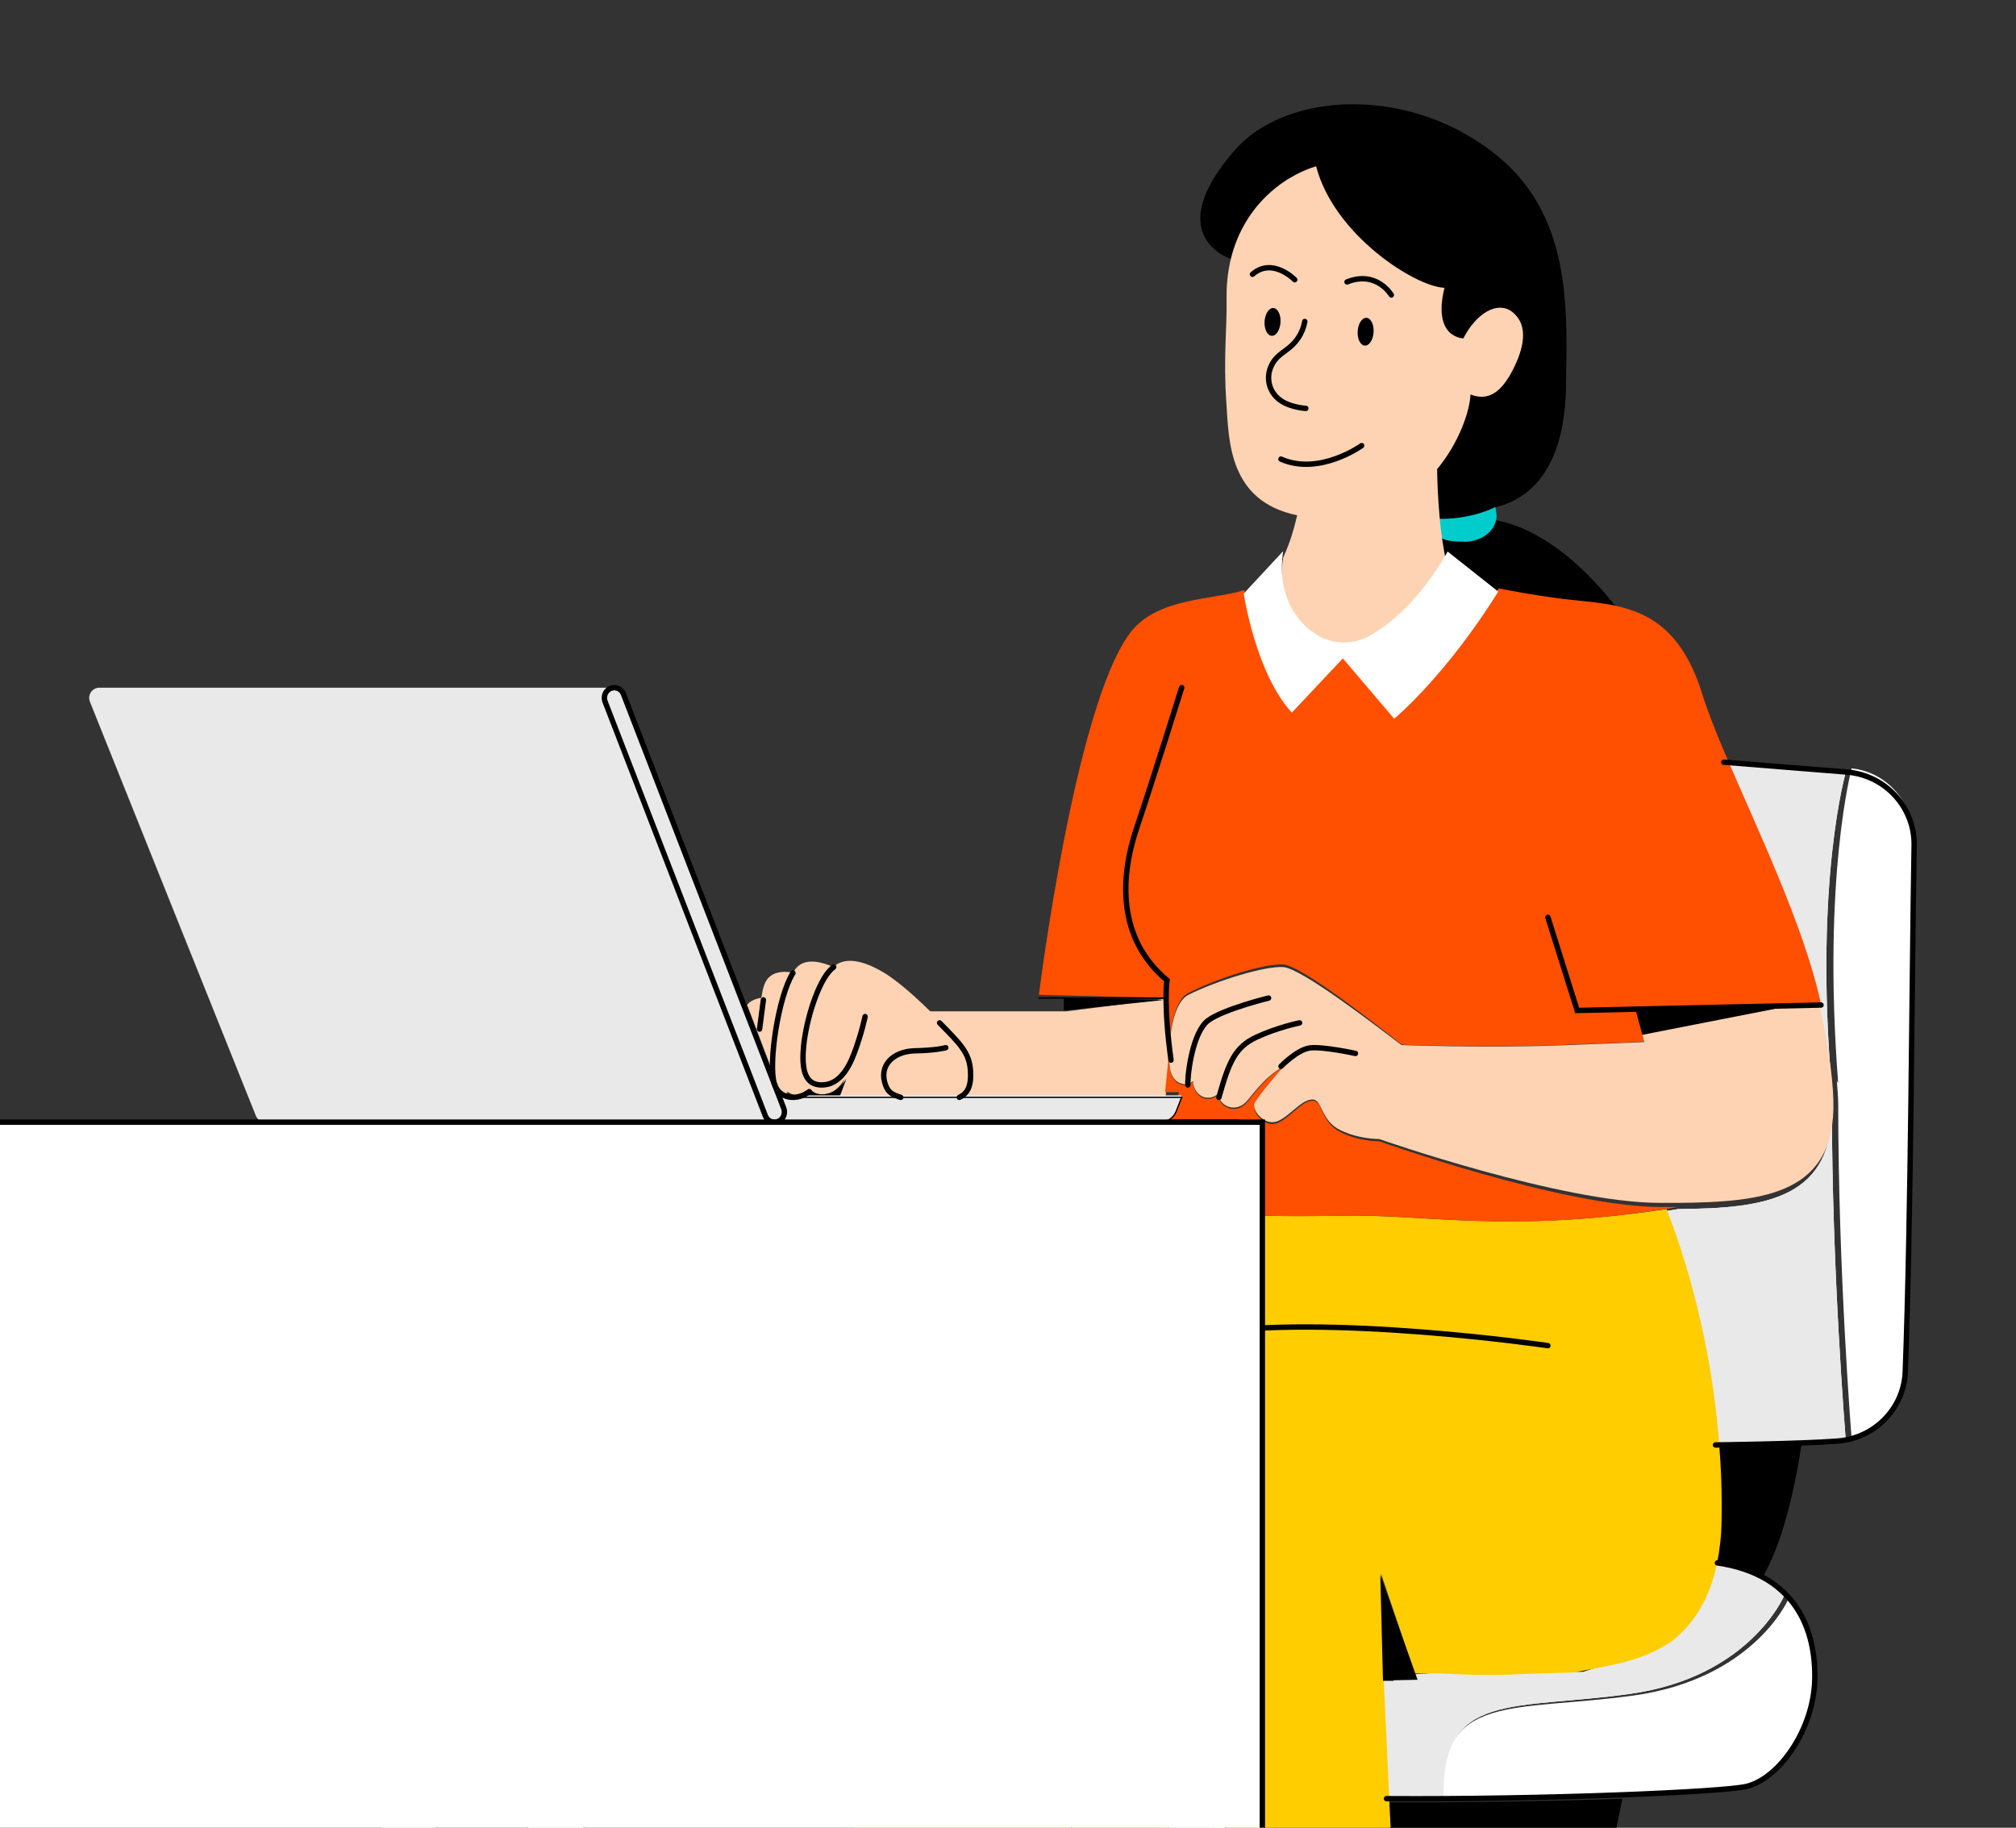 <svg width="375" height="340" viewBox="0 0 375 340" fill="none" xmlns="http://www.w3.org/2000/svg">
<rect x="0" y="0" width="375" height="340" fill="#333333" stroke="none"/>
<g clip-path="url(#clip0_5571_2082)">
<path d="M325.903 293.471C325.518 293.274 325.101 293.109 324.684 292.945C324.331 292.813 323.978 292.682 323.625 292.55C323.144 292.385 322.631 292.254 322.15 292.089C321.797 291.991 321.444 291.892 321.06 291.793C320.45 291.661 319.809 291.53 319.167 291.431H319.103C319.584 288.963 319.873 286.265 319.905 283.27C319.969 277.939 319.809 272.805 319.424 267.902C325.229 267.836 330.906 267.737 335.268 267.639C334.017 276.162 331.644 287.515 327.378 294.195C327.25 294.13 327.089 294.064 326.929 293.965C326.608 293.8 326.255 293.636 325.935 293.471H325.903Z" fill="black"/>
<path d="M272.02 350.343C267.796 349.715 263.245 348.401 258.464 346.117L257.907 335.265C259.25 335.265 260.592 335.265 261.935 335.265C262.197 335.265 262.426 335.265 262.688 335.265C264.325 335.265 265.995 335.265 267.632 335.265C267.698 335.265 267.763 335.265 267.829 335.265C279.78 335.208 291.764 334.951 301.784 334.608L299.983 343.461C299.786 344.517 299.066 345.431 298.018 345.974C295.693 347.23 290.978 349.343 284.692 350.286C280.992 350.857 276.735 351 272.053 350.314L272.02 350.343Z" fill="black"/>
<path d="M331.804 297.66C331.467 296.857 331.034 296.053 330.65 295.351C331.034 296.154 331.419 296.857 331.804 297.66Z" fill="white"/>
<path d="M324.877 293.041C325.696 293.426 326.441 293.811 327.186 294.196C326.441 293.811 325.622 293.426 324.877 293.041Z" fill="white"/>
<path d="M303.746 315.421C325.911 312.384 332.464 297.908 332.56 297.66C336.64 302 337.668 307.703 337.572 312.787C337.379 321.993 330.954 330.982 324.947 332.377C322.795 332.873 313.704 333.462 301.626 333.896C291.829 334.268 280.04 334.516 268.315 334.609C267.769 314.802 281.389 318.49 303.746 315.421Z" fill="white"/>
<path d="M322.567 290.732C322.969 291.392 323.37 292.217 323.722 293.042C323.345 292.217 322.944 291.557 322.567 290.732Z" fill="black"/>
<g style="mix-blend-mode:multiply">
<path d="M322.567 290.732C322.969 291.392 323.37 292.217 323.722 293.042C323.345 292.217 322.944 291.557 322.567 290.732Z" fill="#E9E9EA"/>
</g>
<path d="M303.448 315.07C281.421 318.195 267.971 314.438 268.541 334.609C268.478 334.609 268.414 334.609 268.351 334.609C266.737 334.609 265.155 334.609 263.572 334.609C263.319 334.609 263.097 334.609 262.844 334.609C261.547 334.609 260.249 334.609 258.952 334.609L257.907 311.692H259.711L262.37 313.996L295.061 313.207L310.822 309.419L315.253 303.958C315.253 303.958 313.259 304.621 310.537 305.568C314.62 302.349 317.658 297.614 318.987 290.732H319.05C319.683 290.827 320.316 290.953 320.917 291.08C321.297 291.174 321.645 291.269 321.993 291.364C322.5 291.49 323.006 291.648 323.449 291.806C323.829 291.932 324.146 292.058 324.494 292.184C324.905 292.342 325.316 292.5 325.696 292.69C326.044 292.847 326.361 293.005 326.677 293.163C326.836 293.226 326.962 293.321 327.089 293.384C327.279 293.479 327.5 293.605 327.69 293.7C328.006 293.889 328.323 294.078 328.608 294.268C328.893 294.457 329.177 294.678 329.431 294.868C329.715 295.089 330 295.309 330.253 295.53C330.507 295.72 330.728 295.941 330.95 296.162C331.203 296.414 331.456 296.635 331.709 296.888C331.709 296.888 331.773 296.951 331.804 296.982C331.709 297.203 325.253 311.945 303.416 315.07H303.448Z" fill="white"/>
<g style="mix-blend-mode:multiply">
<path d="M303.448 315.07C281.421 318.195 267.971 314.438 268.541 334.609C268.478 334.609 268.414 334.609 268.351 334.609C266.737 334.609 265.155 334.609 263.572 334.609C263.319 334.609 263.097 334.609 262.844 334.609C261.547 334.609 259.205 334.609 257.907 334.609L257 311.692H259.711L269.5 311H294.5L302 308.5L307 306.5C307 306.5 309.5 305.5 312 304C315.5 300 317.658 297.614 318.987 290.732H319.05C319.683 290.827 320.316 290.953 320.917 291.08C321.297 291.174 321.645 291.269 321.993 291.364C322.5 291.49 323.006 291.648 323.449 291.806C323.829 291.932 324.146 292.058 324.494 292.184C324.905 292.342 325.316 292.5 325.696 292.69C326.044 292.847 326.361 293.005 326.677 293.163C326.836 293.226 326.962 293.321 327.089 293.384C327.279 293.479 327.5 293.605 327.69 293.7C328.006 293.889 328.323 294.078 328.608 294.268C328.893 294.457 329.177 294.678 329.431 294.868C329.715 295.089 330 295.309 330.253 295.53C330.507 295.72 330.728 295.941 330.95 296.162C331.203 296.414 331.456 296.635 331.709 296.888C331.709 296.888 331.773 296.951 331.804 296.982C331.709 297.203 325.253 311.945 303.416 315.07H303.448Z" fill="#E9E9EA"/>
</g>
<path d="M341.63 200.941L341.928 201.54C338.949 163.165 344.431 142.938 344.431 142.938C351.105 143.6 356.14 149.555 356.051 156.644C355.633 182.132 355.514 226.146 354.501 254.974C354.293 261.212 350.062 266.348 344.431 267.64C344.342 266.694 341.928 236.354 341.928 205.163C341.899 203.84 341.779 202.39 341.66 200.91L341.63 200.941Z" fill="white"/>
<path d="M319.103 268.553L343.351 267.639C342.845 267.783 342.339 267.975 341.802 268.024C340.663 268.168 338.103 268.264 334.752 268.408C330.484 268.553 324.888 268.697 319.135 268.793C319.135 268.697 319.135 268.601 319.135 268.553H319.103Z" fill="white"/>
<path d="M319.26 268.794C317.741 249.432 313.09 233.999 309.866 225.285C310.641 225.158 311.416 225.063 312.222 224.905C328.624 224.81 341.242 222.972 340.746 205.289C340.746 236.693 343.289 267.178 343.351 268.129C343.258 268.129 343.134 268.16 343.041 268.192L319.26 268.794Z" fill="white"/>
<g style="mix-blend-mode:multiply">
<path d="M319.26 268.794C317.741 249.432 313.09 233.999 309.866 225.285C310.641 225.158 311.416 225.063 312.222 224.905C328.624 224.81 341.242 222.972 340.746 205.289C340.746 236.693 343.289 267.178 343.351 268.129C343.258 268.129 343.134 268.16 343.041 268.192L319.26 268.794Z" fill="#E9E9EA"/>
</g>
<g style="mix-blend-mode:multiply">
<path d="M320.258 141.783L343.351 142.938L320.258 141.783Z" fill="#E9E9EA"/>
</g>
<path d="M340.682 201.824L340.365 201.23C339.952 197.131 339.126 192.501 338.078 187.557C334.997 173.446 326.102 155.3 320.258 141.783L343.351 143.629C343.351 143.629 337.474 163.685 340.682 201.824Z" fill="white"/>
<g style="mix-blend-mode:multiply">
<path d="M340.682 201.824L340.365 201.23C339.952 197.131 339.126 192.501 338.078 187.557C334.997 173.446 326.102 155.3 320.258 141.783L343.351 143.629C343.351 143.629 337.474 163.685 340.682 201.824Z" fill="#E9E9EA"/>
</g>
<path d="M278.561 109.917L268.5 103.5C268.5 103.5 268.193 100.337 268 99C269.094 99.892 270.808 100.764 272.384 100.764C275.151 100.764 277.467 99.071 278.239 96.753C288.019 98.625 296.093 107.123 300.629 112.918C297.058 112.205 293.359 112.026 289.756 111.61C285.638 111.105 281.746 110.481 278.561 109.887V109.917Z" fill="black"/>
<path d="M223.886 225.954C231.092 226.143 240.839 226.331 249.525 226.143C265.224 225.829 280.118 229.44 310.003 224.918C313.349 233.553 318.207 248.846 319.751 268.032C319.751 268.095 319.751 268.126 319.751 268.189C320.137 272.868 320.33 277.766 320.233 282.853C320.201 285.742 319.879 288.286 319.429 290.641C318.046 297.486 314.99 302.196 310.84 305.399C306 308.5 302.455 309.388 292.5 311.127C292.5 311.127 276.5 311.562 282.5 311.5C269.52 311.752 271.239 311.146 263.165 311.303L256.892 292.744L257.342 311.491L258.404 334.288L258.951 346.221L261.363 398.095L261.91 409.525V410.279L262.393 419.699L252.485 420.17L229.966 421.207L220.959 237.949C222.278 236.097 222.535 234.244 222.696 232.737C222.857 231.104 223.372 228.435 223.886 225.954Z" fill="#FFCD00"/>
<path d="M223.268 422.658L205.463 423.515C205.463 423.515 204.417 410.91 203.277 393.511C201.566 407.164 200.33 417.07 200.33 417.07L193.835 416.911L163.294 416.181L150.526 415.895C150.526 415.895 158.129 339.47 165.733 289.24C173.337 239.01 190.857 246.344 206.92 243.995C208.156 243.804 209.265 243.614 210.31 243.392L223.268 422.658Z" fill="#FFCD00"/>
<path d="M216.616 185.809L217.495 196.844L216.805 204.134H155.863L157.087 200.754C155.769 202.908 154.231 203.671 152.63 203.571C151.877 203.505 151.281 203.207 150.81 202.71C150.402 203.074 149.994 203.339 149.555 203.505C149.743 203.637 149.932 203.77 150.12 203.836C149.9 203.737 149.712 203.637 149.524 203.505C148.457 203.903 147.39 203.737 146.543 203.107C146.197 203.505 145.821 203.77 145.444 203.936L138.98 186.936C139.482 186.24 140.423 185.809 141.616 185.61C141.773 184.649 141.929 183.788 142.181 183.158C143.091 180.64 145.695 180.607 147.578 180.938C147.609 180.872 147.641 180.772 147.672 180.706C149.21 177.923 152.756 178.884 154.984 179.878C157.243 177.889 160.507 178.685 164.147 180.772C164.869 181.17 165.622 181.7 166.407 182.297C168.854 184.119 171.459 186.571 173.028 188.129H198.384L216.46 185.842H216.585L216.616 185.809Z" fill="#FDD3B3"/>
<path d="M150.079 203.862C150.079 203.862 150.012 203.862 149.978 203.828C149.776 203.726 149.574 203.59 149.372 203.489C149.843 203.319 150.281 203.047 150.719 202.674C151.224 203.217 151.864 203.523 152.672 203.557C154.39 203.658 156.04 202.877 157.454 200.67L156.141 204.134H150.853C150.584 204.066 150.348 203.964 150.079 203.862Z" fill="black"/>
<path d="M338.701 186.718L304.574 187.417L305.684 192.242L306.033 193.766C306.033 193.766 298.706 194.083 290.238 194.4C276.251 194.94 260.773 194.337 260.773 194.337C256.206 190.782 242.187 179.639 238.698 179.417C235.209 179.195 226.455 181.957 221.063 184.718C217.638 186.464 217.194 195.638 217.606 198.781C218.019 201.924 220.81 202.495 221.888 201.194C222.015 203.924 224.521 205.384 226.55 203.701C226.963 206.209 230.071 207.416 232.069 204.908C234.067 202.4 236.002 199.924 238.825 198.432C238.825 198.432 235.019 202.781 233.496 205.225C232.608 206.622 235.114 209.765 237.461 208.971C239.808 208.177 242.092 204.686 244.248 204.749C246.024 204.781 245.707 208.781 249.323 210.59C252.939 212.399 256.586 212.304 256.586 212.304C256.586 212.304 290.46 224.462 308.824 224.526C309.934 224.526 311.044 224.526 312.122 224.526C311.297 224.653 310.536 224.78 309.712 224.907C280.215 229.478 265.562 225.827 250.084 226.145C241.552 226.335 231.942 226.145 224.806 225.954C224.267 225.954 223.696 225.954 223.188 225.922C222.522 225.922 221.92 225.795 221.317 225.637L221 219.066L220.81 215.193H227.756C228.073 215.193 228.39 215.098 228.675 214.971C228.961 214.812 229.215 214.59 229.405 214.336L231.498 211.288C231.625 211.13 231.689 210.939 231.752 210.78C231.815 210.59 231.847 210.431 231.847 210.241C231.847 209.892 231.784 209.542 231.625 209.225C231.467 208.907 231.213 208.654 230.927 208.463C230.642 208.273 230.261 208.177 229.881 208.177H216.211V208.019C217.162 207.733 217.923 207.003 218.272 206.051L219.319 203.162H216.718L217.416 196.178L216.528 185.607L205.364 185.353L193.248 185.068C193.248 185.068 199.877 131.547 210.185 117.77C215.132 111.136 225.409 111.675 231.467 109.771C231.467 109.771 233.623 123.897 240.411 130.912L249.894 121.294L259.441 131.991C259.441 131.991 268.987 124.468 278.788 109.453C281.928 110.088 285.766 110.755 289.825 111.294C293.378 111.77 297.057 111.929 300.546 112.691C307.111 114.12 313.105 117.643 316.658 129.166C317.609 132.245 319.132 136.055 320.939 140.34C326.775 154.022 335.656 172.433 338.732 186.782L338.701 186.718Z" fill="#FF4F00"/>
<path d="M308.649 223.763C290.323 223.701 256.521 211.878 256.521 211.878C256.521 211.878 252.881 211.97 249.273 210.211C245.665 208.451 245.981 204.592 244.209 204.531C242.025 204.469 239.778 207.865 237.436 208.636C235.094 209.408 232.593 206.352 233.479 204.994C234.999 202.617 238.797 198.387 238.797 198.387C235.98 199.838 234.049 202.246 232.055 204.685C230.061 207.124 226.959 205.982 226.548 203.512C224.522 205.148 222.022 203.728 221.895 201.073C220.851 202.308 218.034 201.752 217.623 198.727C217.211 195.671 217.654 186.749 221.073 185.051C226.485 182.366 235.189 179.711 238.67 179.896C242.152 180.112 256.141 190.978 260.699 194.405C260.699 194.405 276.112 194.992 290.102 194.467C298.521 194.158 305.864 193.849 305.864 193.849L305.515 192.368L332.608 187.12L304.408 187.675L338.463 186.996C339.539 191.874 340.331 196.443 340.742 200.487C340.9 201.937 340.995 203.358 341.027 204.654C341.533 221.88 328.683 223.67 311.909 223.763C310.833 223.763 309.725 223.763 308.617 223.763H308.649Z" fill="#FDD3B3"/>
<path d="M272.351 100.748C270.817 100.748 269.064 100.743 268 100C267.844 99.083 267.594 96.908 267.5 96.016C273.792 96.14 278.048 94 278.079 94C278.173 94.322 278.392 95.669 278.392 96.016C278.392 96.511 278.267 96.982 278.079 97.428C277.328 99.361 275.074 100.773 272.382 100.773L272.351 100.748Z" fill="#00CCCC"/>
<path d="M267 87C271.178 81.8 273.438 75.902 273.5 73C276.069 74.02 278.625 74.095 281.07 69.47C283.514 64.845 284.195 60.635 281.379 58.211C278.563 55.786 274.541 58.434 272.251 63.059C272.251 63.059 266.464 63.059 268.754 53.554C263.432 53.362 247.78 43.886 244.5 31C237.971 33.073 231.56 38.721 229.425 48.737L228.868 48.131C228.868 48.131 215.748 43.921 229.673 27.94C239.265 16.904 262.782 15.692 279.027 29.407C292.581 40.891 291.498 58.529 291.281 72.181C291.064 84.845 286.33 92.5 278.037 94.382C278.006 94.382 273.674 96.691 267.455 96.5C267.145 93.087 267.031 91.392 267 89V87Z" fill="black"/>
<path d="M268.668 53.544C263.279 53.355 248.146 43.707 244.825 30.97L244.793 30.939C238.182 32.988 231.007 38.821 228.814 48.752C228.376 50.801 228.125 53.04 228.156 55.468C228.25 61.426 227.53 66.376 228.125 75.078C228.595 82.014 228.564 93.238 241.284 95.855C241.253 95.887 241.253 96.013 241.253 96.013L241 97C240.718 98.167 240.125 100.553 238.684 103.737C237.524 111.083 240.689 115.403 243.853 117.83C246.924 120.195 251.091 120.479 254.506 118.682C263.216 114.11 268.856 103.832 268.856 103.832C268.605 102.476 268.355 101.057 268.167 99.639C268.01 98.504 267.885 97.337 267.791 96.202C267.477 92.797 267.352 89.613 267.321 87.279C271.551 82.172 273.43 76.245 273.524 73.376C276.125 74.384 278.663 73.849 281.138 69.277C283.613 64.737 284.302 60.544 281.451 58.147C278.6 55.751 274.527 58.368 272.208 62.94C272.208 62.94 266.381 62.94 268.668 53.544Z" fill="#FDD3B3"/>
<path d="M243.947 117.38C247.057 119.878 251.277 120.178 254.735 118.28C263.556 113.45 269.267 102.592 269.267 102.592L278.691 110.053C268.887 125.807 259.336 133.701 259.336 133.701L249.785 122.476L240.298 132.568C233.54 125.207 231.351 110.419 231.351 110.419L238.68 102.525C237.538 110.286 240.743 114.882 243.916 117.414L243.947 117.38Z" fill="white"/>
<path d="M216.213 186.05L197.866 187.969L197.898 185.66L205.128 185.799L216.34 186.022L216.213 186.05Z" fill="black"/>
<path d="M332 187.304L305.5 192.5L304.093 187.304L332 187.304Z" fill="black"/>
<path d="M-41.031 214.877L-43.114 211.847C-43.998 210.521 -43.051 208.753 -41.472 208.753H108.03C106.452 208.753 105.505 210.521 106.389 211.847L108.472 214.877C108.851 215.414 109.451 215.761 110.114 215.761H-30.834L-31.024 219.549L-17.544 217.718L-17.387 215.729L-34.875 457H-42.451L-30.866 215.729H-39.421C-40.084 215.729 -40.683 215.414 -41.062 214.845L-41.031 214.877Z" fill="white"/>
<path d="M227.887 215.681C228.237 215.531 228.548 215.322 228.782 215.083C228.548 215.352 228.237 215.561 227.887 215.681Z" fill="white"/>
<path d="M107.92 214.834L105.835 211.825C104.95 210.508 105.898 208.753 107.478 208.753H229.385C229.796 208.753 230.144 208.878 230.428 209.035C230.713 209.192 230.965 209.474 231.123 209.787C231.281 210.101 231.376 210.446 231.345 210.791C231.345 210.979 231.313 211.135 231.25 211.323C231.187 211.512 231.123 211.668 230.997 211.825L228.911 214.834C228.722 215.117 228.469 215.336 228.185 215.461C227.9 215.618 227.584 215.681 227.268 215.681H109.5C108.836 215.681 108.236 215.367 107.857 214.803L107.92 214.834Z" fill="white"/>
<g style="mix-blend-mode:multiply">
<path d="M107.92 214.834L105.835 211.825C104.95 210.508 105.898 208.753 107.478 208.753H229.385C229.796 208.753 230.144 208.878 230.428 209.035C230.713 209.192 230.965 209.474 231.123 209.787C231.281 210.101 231.376 210.446 231.345 210.791C231.345 210.979 231.313 211.135 231.25 211.323C231.187 211.512 231.123 211.668 230.997 211.825L228.911 214.834C228.722 215.117 228.469 215.336 228.185 215.461C227.9 215.618 227.584 215.681 227.268 215.681H109.5C108.836 215.681 108.236 215.367 107.857 214.803L107.92 214.834Z" fill="#E9E9EA"/>
</g>
<path d="M221.904 219.145L222.229 225.691L222.848 238.12L231.967 422.687L233.432 452.351L233.66 457H225.877L224.997 445.299L223.434 424.363L223.337 423.066L210.017 244.508L208.258 220.916L221.904 219.145Z" fill="white"/>
<path d="M72.599 457H65.083L76.027 227.764L89.33 224.918L72.599 457Z" fill="#E9E9EA"/>
<path d="M89.924 222.978L89.8 224.59L76.629 227.227L77.221 215.681H90.485L89.924 222.978Z" fill="black"/>
<path d="M112.423 215.681L105.045 457H97.412L98.818 219.533L112.391 217.701L112.423 215.681Z" fill="white"/>
<path d="M110.666 215.681H112.423L112.39 217.498L98.567 219.145V215.681H110.666Z" fill="black"/>
<path d="M220.783 215.681L220.959 218.846L208.64 220.299L208.258 215.681H220.783Z" fill="black"/>
<path d="M256.753 293.041L263.681 312.473C260.91 312.538 259.169 312.571 259.169 312.571L259.275 312.67H257.25L256.753 293.074V293.041Z" fill="black"/>
<path d="M145.454 203.579L145.548 203.768H219.804L218.763 206.639C218.416 207.585 217.658 208.311 216.712 208.595C216.396 208.689 216.08 208.752 215.733 208.752H49.359C48.57 208.752 47.876 208.279 47.592 207.554L16.728 130.546C16.224 129.284 17.139 127.928 18.496 127.928H113.832C114.621 127.928 115.316 128.401 115.6 129.127L138.953 187.395L145.454 203.579Z" fill="#E9E9EA"/>
<path d="M223.268 248.206C246.404 244.222 287.928 250.319 287.928 250.319" stroke="black" stroke-miterlimit="10" stroke-linecap="round"/>
<path d="M204.958 423.515C204.958 423.515 199.092 364.816 199.092 326.44C199.092 294.365 197.298 265.315 211.722 253.783" stroke="black" stroke-width="0.24" stroke-miterlimit="10" stroke-linecap="round"/>
<path d="M217.821 197.206C216.376 186.666 217.081 182.354 217.081 182.354C207.804 174.592 208.342 163.19 211.434 154.023C214.527 144.856 219.804 127.928 219.804 127.928" stroke="black" stroke-miterlimit="10" stroke-linecap="round"/>
<path d="M242.702 59.804C242.507 60.871 241.955 63.162 239.259 65.108C238.057 65.987 236.952 66.772 236.335 68.373C235.361 70.915 236.4 73.489 238.642 74.776C240.493 75.843 242.897 75.969 242.897 75.969" stroke="black" stroke-miterlimit="10" stroke-linecap="round"/>
<path d="M253.862 64.293C253.044 64.242 252.453 63.044 252.541 61.617C252.629 60.19 253.364 59.074 254.182 59.124C255 59.175 255.592 60.373 255.503 61.8C255.415 63.227 254.68 64.343 253.862 64.293Z" fill="black"/>
<path d="M236.548 62.468C235.73 62.418 235.139 61.22 235.227 59.792C235.315 58.365 236.05 57.249 236.868 57.3C237.686 57.351 238.278 58.549 238.189 59.976C238.101 61.403 237.366 62.519 236.548 62.468Z" fill="black"/>
<path d="M258.801 54.877C258.801 54.877 256.086 50.236 250.56 52.446" stroke="black" stroke-miterlimit="10" stroke-linecap="round"/>
<path d="M240.835 52.035C240.835 52.035 236.699 47.773 232.973 51.025" stroke="black" stroke-miterlimit="10" stroke-linecap="round"/>
<path d="M253.289 82.897C253.289 82.897 245.413 88.56 238.279 85.404" stroke="black" stroke-miterlimit="10" stroke-linecap="round"/>
<path d="M252.134 195.965C252.134 195.965 245.988 194.62 243.624 194.948C241.261 195.276 238.279 198.36 238.279 198.36" stroke="black" stroke-miterlimit="10" stroke-linecap="round"/>
<path d="M241.743 190.278C241.743 190.278 237.661 191.095 233.681 192.949C229.701 194.803 228.554 197.662 226.732 204.134" stroke="black" stroke-miterlimit="10" stroke-linecap="round"/>
<path d="M235.969 185.66C235.969 185.66 227.611 187.708 224.743 189.816C221.876 191.924 220.861 199.747 220.966 201.825" stroke="black" stroke-miterlimit="10" stroke-linecap="round"/>
<path d="M216.34 185.66H193.248" stroke="black" stroke-width="0.24" stroke-miterlimit="10" stroke-linecap="round"/>
<path d="M287.928 170.649L293.375 187.969L338.732 186.959" stroke="black" stroke-miterlimit="10" stroke-linecap="round"/>
<path d="M167.549 204.134C165.922 203.628 165.246 203.195 164.755 201.933C163.343 198.252 166.106 195.582 170.158 195.474C174.209 195.402 175.928 194.896 175.928 194.896" stroke="black" stroke-miterlimit="10" stroke-linecap="round"/>
<path d="M174.774 190.278C178.672 194.246 180.323 195.852 180.522 199.222C180.693 202.056 179.981 203.41 178.445 204.134" stroke="black" stroke-miterlimit="10" stroke-linecap="round"/>
<path d="M142 186C141.726 188.09 141.624 188.873 141.289 191.433" stroke="black" stroke-miterlimit="10" stroke-linecap="round"/>
<path d="M147.5 181C144.728 185.427 142.884 198.012 144.045 201.637C144.907 204.426 148.203 204.844 150.526 203.066" stroke="black" stroke-miterlimit="10" stroke-linecap="round"/>
<path d="M160.918 189.105C160.918 189.105 160.221 192.473 158.828 196.087C157.136 200.528 154.913 201.967 152.524 201.814C150.135 201.661 149.173 199.67 149.405 195.597C149.671 190.789 151.761 183.684 154.15 180.775C154.448 180.438 154.747 180.132 155.079 179.887" stroke="black" stroke-miterlimit="10" stroke-linecap="round"/>
<path d="M319.46 290.732C334.395 292.94 337.764 303.597 337.57 312.394C337.375 321.759 330.896 330.902 324.838 332.321C320.367 333.362 287.291 334.781 257.908 334.592" stroke="black" stroke-miterlimit="10" stroke-linecap="round"/>
<path d="M319.103 268.794C319.103 268.794 334.915 268.605 341.822 268.072C348.73 267.539 354.148 261.988 354.402 255.152C355.479 226.457 355.606 182.646 356.05 157.275C356.176 150.251 350.79 144.292 343.692 143.633L320.656 141.783" stroke="black" stroke-miterlimit="10" stroke-linecap="round"/>
<path d="M-39.427 215.681H227.293C227.955 215.681 228.554 215.369 228.932 214.807L231.012 211.811C231.894 210.5 230.949 208.753 229.373 208.753H-41.476C-43.052 208.753 -43.997 210.5 -43.115 211.811L-41.035 214.807C-40.657 215.337 -40.058 215.681 -39.396 215.681H-39.427Z" stroke="black" stroke-width="0.24" stroke-miterlimit="10" stroke-linecap="round"/>
<path d="M226.004 457H233.66L221.904 215.681H208.258L226.004 457Z" stroke="black" stroke-width="0.24" stroke-miterlimit="10" stroke-linecap="round"/>
<path d="M72.739 457H65.083L76.839 215.681H90.485L72.739 457Z" stroke="black" stroke-width="0.24" stroke-miterlimit="10" stroke-linecap="round"/>
<path d="M105.045 457H97.412L98.818 215.681H112.423L105.045 457Z" stroke="black" stroke-width="0.24" stroke-miterlimit="10" stroke-linecap="round"/>
<path d="M145.907 204.134H219.804L218.768 206.794C218.297 207.963 217.103 208.752 215.753 208.752" stroke="black" stroke-width="0.24" stroke-miterlimit="10" stroke-linecap="round"/>
<path d="M114.265 127.928C115.027 127.928 115.697 128.401 115.971 129.127L145.771 206.134C146.259 207.396 145.375 208.752 144.065 208.752C143.303 208.752 142.633 208.279 142.359 207.554L112.559 130.546C112.071 129.284 112.955 127.928 114.265 127.928Z" stroke="black" stroke-miterlimit="10" stroke-linecap="round"/>
<path d="M-55 208.753H234.814V457H-55" fill="white"/>
<path d="M-55 208.753H234.814V457H-55" stroke="black" stroke-miterlimit="10" stroke-linecap="round"/>
</g>
<defs>
<clipPath id="clip0_5571_2082">
<rect width="375" height="340" fill="white"/>
</clipPath>
</defs>
</svg>
